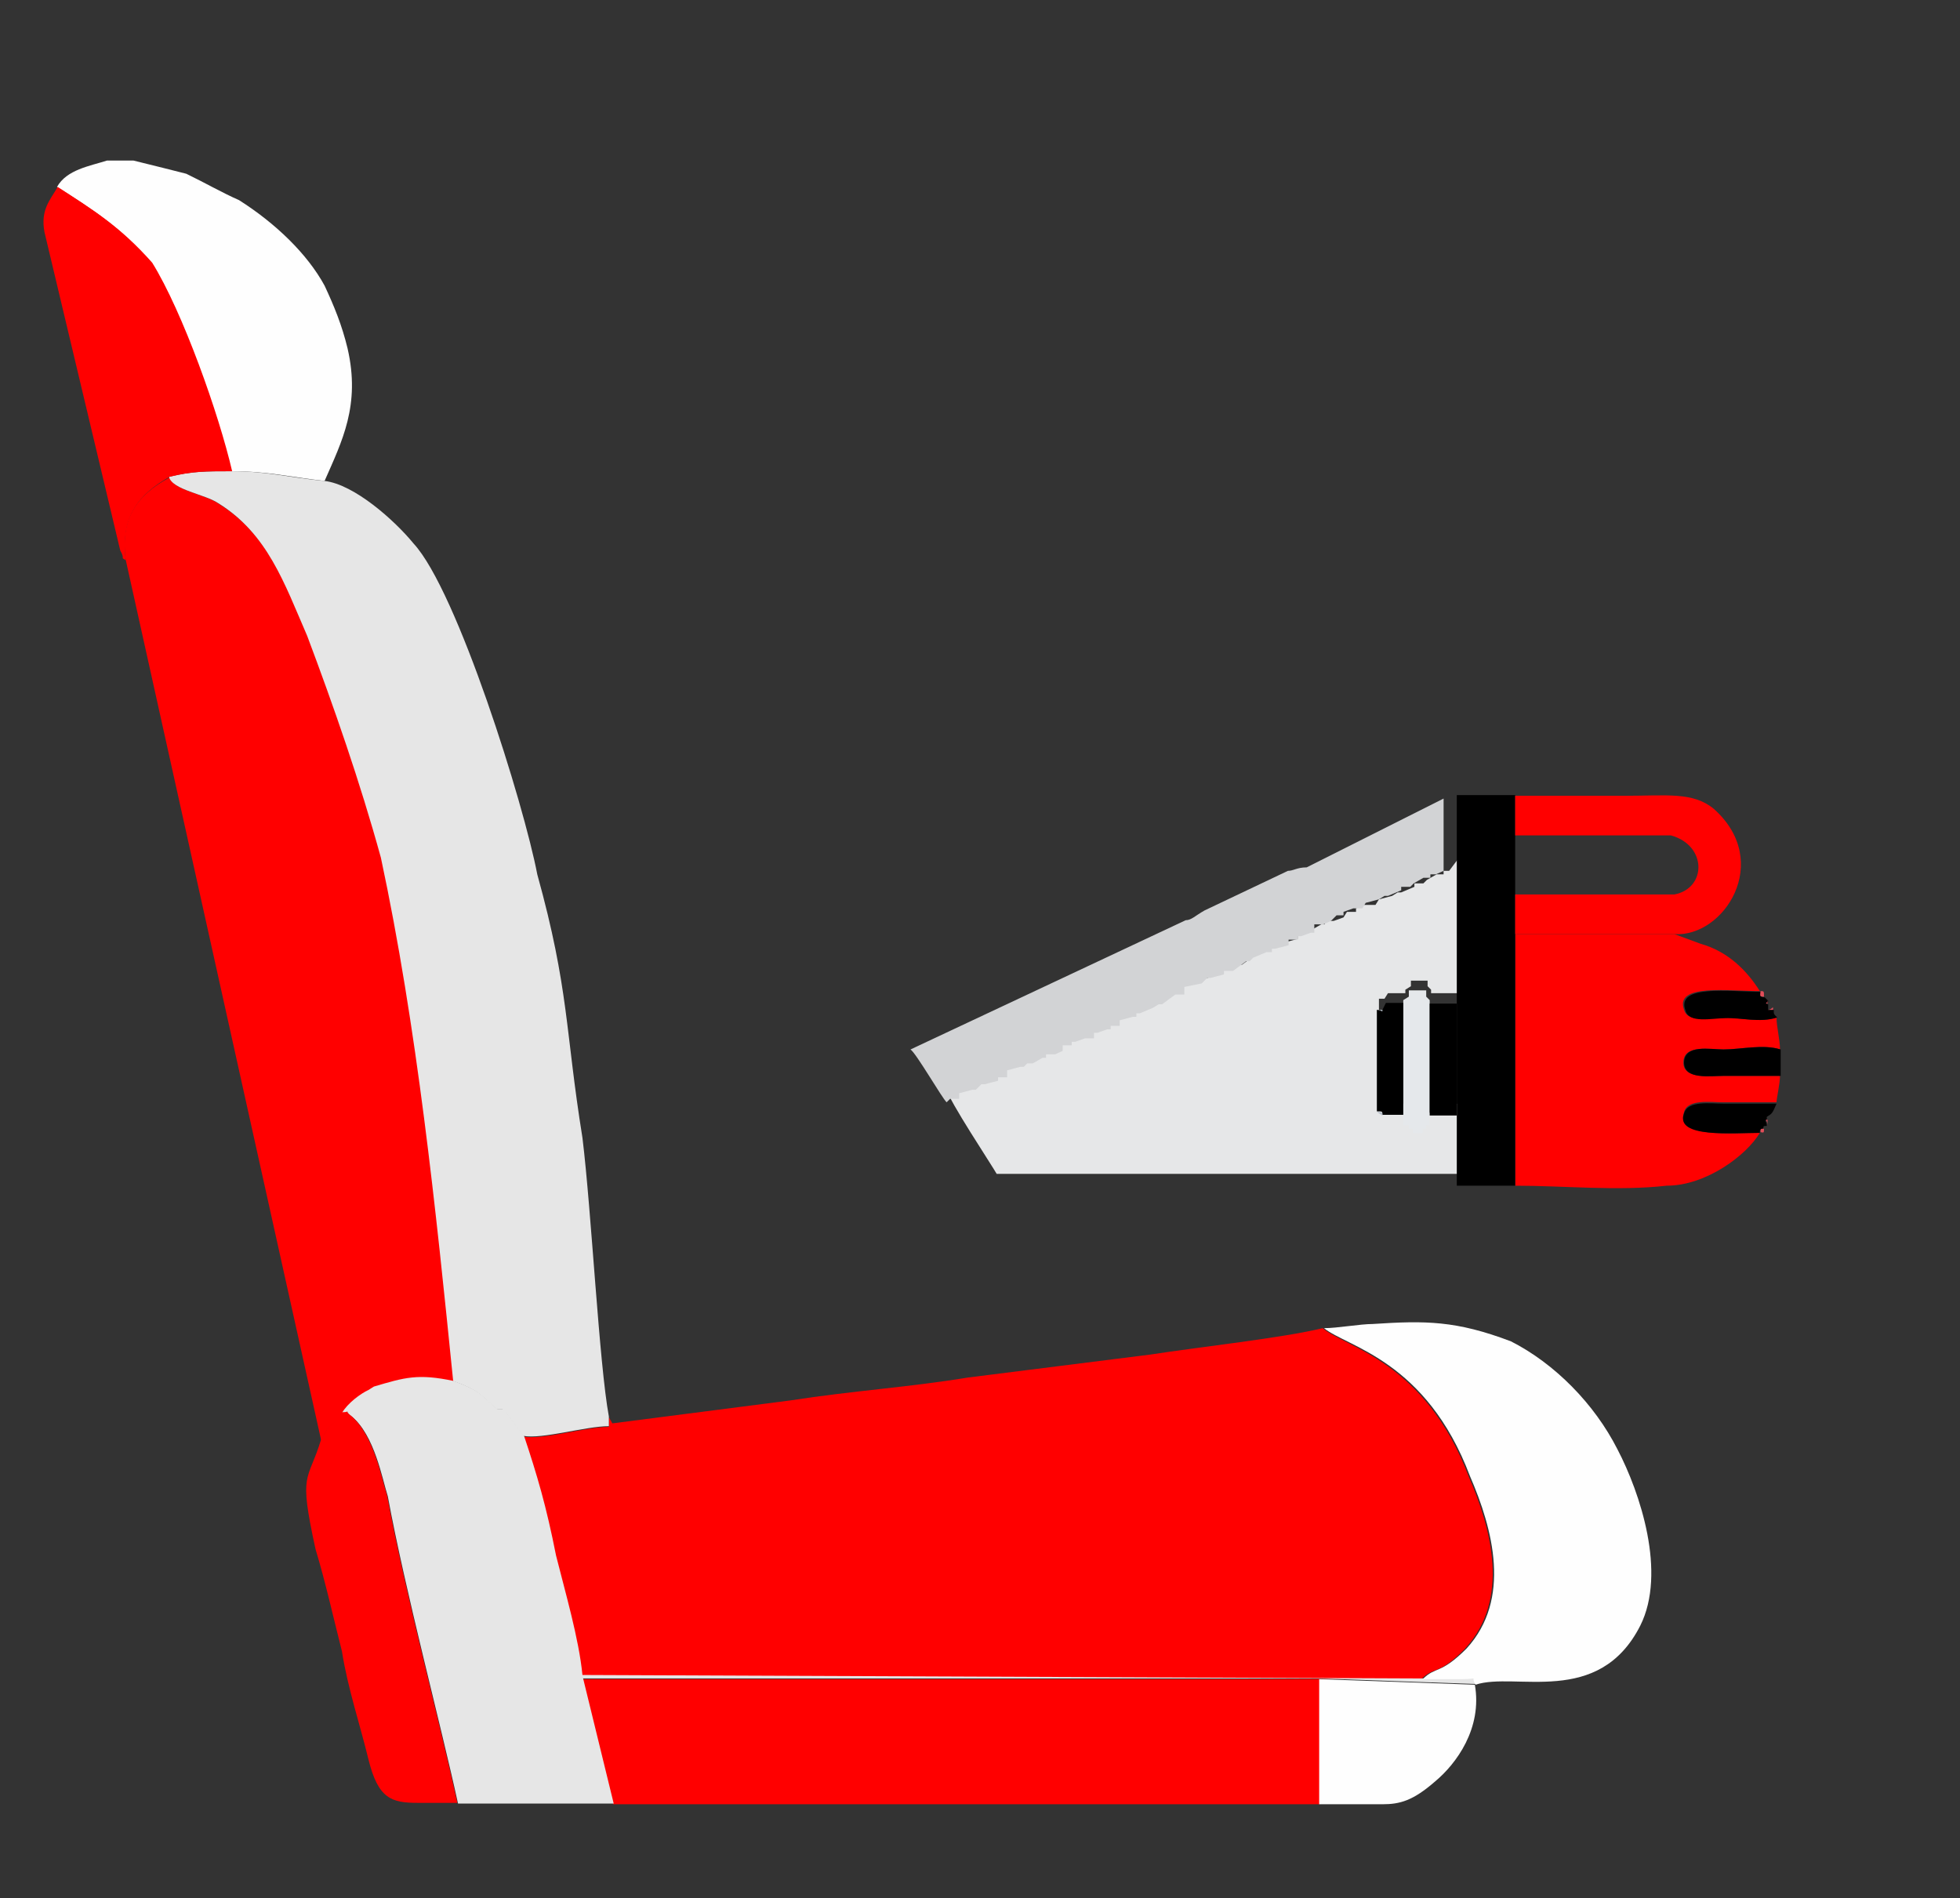 <?xml version="1.0" encoding="utf-8"?>
<!-- Generator: Adobe Illustrator 24.3.0, SVG Export Plug-In . SVG Version: 6.00 Build 0)  -->
<svg version="1.1"
	 id="Layer_1" shape-rendering="geometricPrecision" text-rendering="geometricPrecision" image-rendering="optimizeQuality"
	 xmlns="http://www.w3.org/2000/svg" xmlns:xlink="http://www.w3.org/1999/xlink" x="0px" y="0px" viewBox="0 0 282 273.1"
	 style="enable-background:new 0 0 282 273.1;" xml:space="preserve">
<rect x="0" y="0" width="282" height="273.1" fill="#333333" stroke="none"/>
<style type="text/css">
	.st0{fill-rule:evenodd;clip-rule:evenodd;fill:#FF0000;}
	.st1{fill-rule:evenodd;clip-rule:evenodd;fill:#E6E6E6;}
	.st2{fill-rule:evenodd;clip-rule:evenodd;fill:#FEFEFE;}
	.st3{fill-rule:evenodd;clip-rule:evenodd;fill:#79848F;}
	.st4{fill-rule:evenodd;clip-rule:evenodd;fill:#727B86;}
	.st5{fill-rule:evenodd;clip-rule:evenodd;fill:#818C96;}
	.st6{fill-rule:evenodd;clip-rule:evenodd;fill:#E6E7E8;}
	.st7{fill-rule:evenodd;clip-rule:evenodd;fill:#D2D3D5;}
	.st8{fill-rule:evenodd;clip-rule:evenodd;}
	.st9{fill-rule:evenodd;clip-rule:evenodd;fill:#E5E8EB;}
	.st10{fill-rule:evenodd;clip-rule:evenodd;fill:#E14D59;}
	.st11{fill-rule:evenodd;clip-rule:evenodd;fill:#E64B5D;}
	.st12{fill-rule:evenodd;clip-rule:evenodd;fill:#E24B5E;}
	.st13{fill-rule:evenodd;clip-rule:evenodd;fill:#E34A5A;}
	.st14{fill-rule:evenodd;clip-rule:evenodd;fill:#B3BBC5;}
	.st15{fill-rule:evenodd;clip-rule:evenodd;fill:#B8C0C9;}
	.st16{fill-rule:evenodd;clip-rule:evenodd;fill:#B9C0C9;}
	.st17{fill:none;}
	.st18{fill-rule:evenodd;clip-rule:evenodd;fill:#D9DDE2;}
	.st19{fill-rule:evenodd;clip-rule:evenodd;fill:#D5DAE1;}
	.st20{fill-rule:evenodd;clip-rule:evenodd;fill:#DBE0E6;}
	.st21{fill-rule:evenodd;clip-rule:evenodd;fill:#DBDEE3;}
	.st22{fill-rule:evenodd;clip-rule:evenodd;fill:#DADEE3;}
	.st23{fill-rule:evenodd;clip-rule:evenodd;fill:#DBDEE5;}
	.st24{fill-rule:evenodd;clip-rule:evenodd;fill:#DBDFE5;}
	.st25{fill-rule:evenodd;clip-rule:evenodd;fill:#D5D8E0;}
	.st26{fill-rule:evenodd;clip-rule:evenodd;fill:#B9BFCA;}
	.st27{fill-rule:evenodd;clip-rule:evenodd;fill:#E34D5D;}
</style>
<g id="Layer_x0020_1">
	<path class="st0" d="M87.6,203.9v1.4c-3.3,0-9.5,1.9-12.3,1.4c1.9,5.7,3.3,10.1,4.6,17.2c1.4,5.2,3.3,12,3.8,17.2l120.8,0.5
		c1.9-1.9,2.5-0.5,6.3-4.4c6.5-7.1,3.8-17.2,0.5-24.8c-6.3-16.6-17.7-18.5-21-21.3c-5.7,1.4-17.7,2.7-24.8,3.8l-26.2,3.3
		c-8.5,1.4-16.6,1.9-25.6,3.3l-25.6,3.3L87.6,203.9L87.6,203.9z"/>
	<path class="st0" d="M18.1,80.6l28.1,126.6l1.1-1.9l0.8-0.5l1.1-1.4c0.8-1.4,2.7-2.5,3.8-3.3l0.8-0.5c4.4-1.4,6.3-1.9,11.5-0.8
		c-2.5-24.8-5.2-51-10.4-75.3c-3-10.9-6.8-21.8-10.6-31.9c-3.3-7.6-5.7-14.7-12.8-19.1c-1.9-1.4-6.5-1.9-7.1-3.8
		C20,71.1,17.2,74.3,18.1,80.6L18.1,80.6z"/>
	<path class="st1" d="M24.3,68.6c0.5,1.9,5.2,2.5,7.1,3.8c7.1,4.4,9.5,11.5,12.8,19.1c3.8,10.1,7.6,21,10.6,31.9
		c5.2,24.3,7.9,50.5,10.4,75.3c3.8,1.4,3.8,1.9,6.3,4.1h0.8l0.5,0.5l2.5,3.3c2.7,0.5,9-1.4,12.3-1.4v-1.4
		c-1.4-7.6-2.5-29.5-3.8-40.1c-2.5-15.5-1.9-21.3-6.5-37.9C75.4,115.8,65.8,85,59.5,78.2c-2.7-3.3-8.5-8.5-12.8-9
		c-5.2-0.5-8.2-1.4-13.4-1.4C29.5,67.8,27.6,67.8,24.3,68.6L24.3,68.6z"/>
	<polygon class="st0" points="189.9,259.6 189.9,241.6 83.8,241.6 88.2,259.6 	"/>
	<path class="st1" d="M53.8,199.5l-0.8,0.5c-1.1,0.5-3,1.9-3.8,3.3c1.9,0,0-0.5,1.4,0.5c3.3,2.7,4.4,9,5.2,11.5
		c2.5,13.6,7.6,32.7,10.1,44.2h22.4l-4.4-18h106.1l22.4,0.8c-0.8-1.4,0.5-0.8-1.9-0.8c0,0-1.4,0-1.9,0c-1.4,0-2.7,0-3.8,0L83.8,241
		c-0.5-5.2-2.5-12-3.8-17.2c-1.4-7.1-2.7-11.5-4.6-17.2l-2.5-3.3l-0.5-0.5h-0.8c-2.5-2.2-2.5-2.7-6.3-4.1
		C60.1,197.6,58.2,198.2,53.8,199.5L53.8,199.5z"/>
	<path class="st2" d="M190.5,191.1c3.3,2.7,14.7,4.6,21,21.3c3.3,7.6,6,17.7-0.5,24.8c-3.8,3.8-4.4,2.5-6.3,4.4c1.1,0,2.5,0,3.8,0
		c0.5,0,1.9,0,1.9,0c2.5,0,1.1-0.5,1.9,0.8c5.7-1.9,17.7,3.3,23.7-8.5c3.8-7.6,0-19.1-3.3-25.4c-3.3-6.5-9-12.3-15.3-15.5
		c-7.9-3-12.3-3-19.9-2.5C195.7,190.5,192.4,191.1,190.5,191.1L190.5,191.1z"/>
	<path class="st2" d="M8.2,26.9c5.2,3.3,9,5.7,13.6,10.9c4.4,7.1,9.5,21.8,11.5,30c5.2,0,8.2,0.8,13.4,1.4
		c2.5-5.7,5.2-10.9,3.3-19.1c-0.8-3.3-1.9-6-3.3-9c-2.5-4.6-7.1-9-12.3-12.3c-2.5-1.1-4.9-2.5-7.6-3.8c-1.9-0.5-4.4-1.1-7.6-1.9
		h-3.8C12.9,23.9,9.6,24.4,8.2,26.9L8.2,26.9z"/>
	<path class="st0" d="M18.1,80.6c-0.8-6.3,1.9-9.5,6.3-12c3.3-0.8,5.2-0.8,9-0.8c-1.9-8.2-7.1-22.9-11.5-30
		c-4.6-5.2-8.5-7.6-13.6-10.9c-1.1,1.9-2.5,3.3-1.9,6.5l10.9,45.8C18.1,80.6,17.2,80.1,18.1,80.6L18.1,80.6z"/>
	<path class="st0" d="M48.1,204.7l-0.8,0.5l-1.1,1.9c-1.9,6.3-3.3,4.4-0.8,15.8c1.4,4.6,2.7,10.4,3.8,14.7
		c0.8,5.2,2.7,10.9,3.8,15.5c1.4,5.7,3.3,6.3,7.1,6.3h5.7c-2.5-11.5-7.6-30.6-10.1-44.2c-0.8-2.5-1.9-8.7-5.2-11.5
		c-1.4-1.1,0.5-0.5-1.4-0.5L48.1,204.7L48.1,204.7z"/>
	<path class="st2" d="M198.9,259.6c2.5,0,4.4-0.5,7.6-3.3c3-2.5,6.8-7.6,5.7-13.9l-22.4-0.8v18H198.9L198.9,259.6z"/>
	<path class="st3" d="M53.8,199.5l-0.8,0.5L53.8,199.5z"/>
	<path class="st4" d="M72.4,202.8h-0.8H72.4z"/>
	<path class="st4" d="M72.9,203.4l-0.5-0.5L72.9,203.4z"/>
	<path class="st5" d="M48.1,204.7l-0.8,0.5L48.1,204.7z"/>
	<path class="st6" d="M208.5,125.3h-0.8l0,0v0.5h-0.5l0,0h-0.5l0,0l-1.4,0.8l-0.5,0.5l0,0h-0.8l0,0l0,0h-0.5v0.5l-1.9,0.8l0,0l0,0
		h-0.5l0,0l-0.8,0.5l0,0l0,0l-1.9,0.5l0,0l0,0l-0.5,0.8l0,0H197l0,0h-0.8l-1.1,0.5v0.5h-0.8l0,0l0,0h-0.5l0,0l-0.5,0.8l-1.4,0.5l0,0
		h-0.5l0,0h-0.8v0.5l0,0h-0.5l-1.4,0.8H188l0,0v0.5h-0.8l0,0h-0.5v0.8l-1.9,0.5l0,0h-0.5v0.5h-0.8l0,0l-1.9,0.8l-0.5,0.5l0,0l0,0
		h-0.5l0,0l-1.9,1.4h-0.8l0,0h-0.5l0,0v0.5l-1.9,0.5h-0.5l0,0l-0.8,0.8l0,0l0,0l-2.5,0.5v0.5l0,0h-0.5l0,0H170l-1.9,1.4l0,0l0,0
		h-0.5l0,0l-0.5,0.5l-1.9,0.8l0,0h-0.8v0.5l0,0h-0.5l-1.9,0.5v0.8H161l0,0h-0.5v0.5l0,0h-0.5l-1.4,0.5l0,0H158v0.8h-0.8l0,0l0,0
		h-0.5l-1.4,0.5h-0.5v0.5l0,0h-0.5l0,0h-0.8v0.8l-1.1,0.5h-0.8l0,0h-0.5l0,0v0.5h-0.5l0,0l-1.4,0.8h-0.5l0,0l-0.8,0.5l0,0h-0.5l0,0
		l0,0l-1.9,0.5v0.8l0,0h-0.5l0,0h-0.8l0,0v0.5l-1.9,0.5l0,0h-0.5l0,0l0,0l-0.5,0.8l0,0H140l-1.9,0.5v0.5l0,0h-0.5l0,0h-0.8l-0.5,0.8
		c0,1.1,6.5,10.9,7.1,12h66.6v-10.1h-4.1v0.5v0.8l0,0h-0.5v0.5l0,0h-0.5v0.5h-1.4v-0.5h-0.5l0,0v-0.5h-0.8l0,0v-0.8v-0.5h-2.5h-0.5
		l0,0l0,0l-0.8-0.8l0,0l0,0v-0.5v-12.8v-0.5l0,0v-0.5c0,0,0,0,0.8,0l0,0l0,0l0.5-0.8h2.5v-0.5l0,0l0,0l0.8-0.5l0,0v-0.8h0.5l0,0h1.4
		l0,0h0.5v0.8l0,0l0.5,0.5l0,0l0,0v0.5h4.1v-19.6L208.5,125.3L208.5,125.3z"/>
	<path class="st0" d="M218,170.6c7.1,0,14.7,0.8,21.8,0c5.7,0,11.5-4.4,13.4-7.6c-3.8,0-12.3,0.8-10.9-3c0.5-1.9,3.8-1.4,5.7-1.4
		c2.5,0,5.2,0,7.6,0c0-0.5,0.5-2.7,0.5-3.8c-2.5,0-5.7,0-8.2,0c-1.9,0-5.7,0.5-5.7-1.9c0-2.7,3.8-1.9,5.7-1.9c2.5,0,5.7-0.8,8.2,0
		c0-1.4-0.5-3.3-0.5-4.6c-2.5,0.8-5.2,0-7.6,0c-1.9,0-5.2,0.8-5.7-1.1c-1.4-3.8,6.3-2.7,10.9-2.7c-1.9-3-4.6-5.7-8.5-6.8l-3.8-1.4
		H218V170.6L218,170.6z"/>
	<path class="st7" d="M136.2,158.6l0.5-0.5h0.8l0,0h0.5l0,0v-0.8l1.9-0.5h0.5l0,0l0.8-0.8l0,0l0,0h0.5l0,0l1.9-0.5v-0.5l0,0h0.5l0,0
		h0.8l0,0V154l1.9-0.5l0,0l0,0h0.5l0,0l0.5-0.5l0,0h0.8l1.4-0.8l0,0h0.5v-0.5l0,0h0.5l0,0h0.8l1.1-0.5v-0.8h0.8l0,0h0.5l0,0v-0.5
		h0.5l1.4-0.5h0.5l0,0l0,0h0.8v-0.8h0.5l0,0l1.4-0.5h0.5l0,0v-0.5h0.5l0,0h0.8v-0.8l1.9-0.5h0.5l0,0v-0.5h0.5l0,0l1.9-0.8l0.8-0.5
		l0,0h0.5l0,0l0,0l1.9-1.4h0.5l0,0h0.8l0,0V142l2.5-0.5l0,0l0,0l0.8-0.8l0,0h0.5l1.9-0.5v-0.5l0,0h0.5l0,0h0.8l1.9-1.4l0,0h0.5l0,0
		l0,0l0.5-0.5l1.9-0.8l0,0h0.8v-0.5h0.5l0,0l1.9-0.5v-0.8h0.5l0,0h0.8v-0.5l0,0h0.5l1.4-0.5h0.5l0,0V133h0.5l0,0h0.8l0,0l1.1-0.5
		l0.8-0.8l0,0h0.5l0,0l0,0h0.5v-0.5l1.4-0.5h0.5l0,0h0.8l0,0l0.5-0.8l0,0l0,0l1.9-0.5l0,0l0,0l0.8-0.5l0,0h0.5l0,0l0,0l1.9-0.8v-0.5
		h0.5l0,0l0,0h0.8l0,0l0.5-0.5l1.4-0.8l0,0h0.5l0,0h0.5v-0.5l0,0h0.8l1.1-0.5v-10.4L188,124.8c-1.4,0-1.9,0.5-2.7,0.5l-12,5.7
		c-1.4,0.8-1.9,1.4-2.7,1.4L131,151C131.8,151.5,135.6,158.1,136.2,158.6L136.2,158.6z"/>
	<polygon class="st8" points="209.6,124.8 209.6,144.4 209.6,160.5 209.6,170.6 218,170.6 218,134.3 218,128.6 218,120.2 218,114.4 
		209.6,114.4 	"/>
	<path class="st0" d="M218,120.2c2.5,0,21,0,22.4,0c5.2,1.4,5.2,7.6,0.5,8.5H218v5.7h22.9c7.1,0.5,14.2-10.4,5.7-18
		c-3-2.5-6.8-1.9-12.8-1.9c-5.7,0-10.6,0-15.8,0V120.2z"/>
	<polygon class="st9" points="203.3,142.5 202.7,142.5 202.7,143.4 202.7,143.4 201.9,143.9 201.9,143.9 201.9,143.9 201.9,144.4 
		201.9,160.5 201.9,161.1 201.9,161.9 201.9,161.9 202.7,161.9 202.7,162.4 202.7,162.4 203.3,162.4 203.3,163 204.7,163 
		204.7,162.4 205.2,162.4 205.2,162.4 205.2,161.9 205.7,161.9 205.7,161.9 205.7,161.1 205.7,160.5 205.7,144.4 205.7,143.9 
		205.7,143.9 205.7,143.9 205.2,143.4 205.2,143.4 205.2,142.5 204.7,142.5 204.7,142.5 	"/>
	<polygon class="st8" points="205.7,160.5 209.6,160.5 209.6,144.4 205.7,144.4 	"/>
	<path class="st8" d="M198.9,145.3L198.9,145.3L198.9,145.3c0,0.5,0,0-0.8,0c0,0.5,0,0.5,0,0.5l0,0v0.5v12.8v0.8l0,0l0,0
		c0.8,0,0.8,0,0.8,0.5l0,0l0,0h0.5h2.5v-16.1h-2.5L198.9,145.3L198.9,145.3z"/>
	<path class="st8" d="M256.2,154.8V151c-2.5-0.8-5.7,0-8.2,0c-1.9,0-5.7-0.8-5.7,1.9c0,2.5,3.8,1.9,5.7,1.9
		C250.5,154.8,253.8,154.8,256.2,154.8L256.2,154.8z"/>
	<path class="st8" d="M253.2,163c0-0.5,0-0.5,0.5-0.5c0-0.5,0-0.5,0.5-0.5c0-0.8-0.5-0.8,0-0.8l0,0v-0.5c0.8-0.5,0.8-0.5,1.4-1.9
		c-2.5,0-5.2,0-7.6,0c-1.9,0-5.2-0.5-5.7,1.4C240.9,163.8,249.4,163,253.2,163L253.2,163z"/>
	<path class="st8" d="M255.7,146.4c-0.5-0.5-0.5-0.5-0.5-1.1c-0.8,0-0.8,0-0.8,0v-0.8l0,0l0,0c-0.5,0,0,0,0-0.5l-0.5-0.5l0,0l0,0
		c-0.5,0-0.5,0-0.5-0.8c-4.6,0-12.3-1.1-10.9,2.7c0.5,1.9,3.8,1.1,5.7,1.1C250.5,146.4,253.2,147.2,255.7,146.4z"/>
	<path class="st10" d="M254.3,144.4c0-0.5,0-0.5,0-0.5C254.3,144.4,253.8,144.4,254.3,144.4z"/>
	<path class="st10" d="M253.8,162.4c-0.5,0-0.5,0-0.5,0.5C253.8,163,253.8,163,253.8,162.4z"/>
	<path class="st11" d="M255.1,145.3c0-0.8,0,0-0.8,0C254.3,145.3,254.3,145.3,255.1,145.3z"/>
	<path class="st12" d="M254.3,161.1c-0.5,0,0,0,0,0.8C254.3,161.9,254.3,161.9,254.3,161.1z"/>
	<path class="st10" d="M253.8,143.4c0-0.8,0-0.8-0.5-0.8C253.2,143.4,253.2,143.4,253.8,143.4z"/>
	<path class="st13" d="M253.8,143.4L253.8,143.4L253.8,143.4z"/>
	<path class="st14" d="M198.9,145.3c-0.8,0-0.8,0-0.8,0C198.9,145.3,198.9,145.8,198.9,145.3z"/>
	<path class="st15" d="M198.9,145.3L198.9,145.3L198.9,145.3z"/>
	<path class="st15" d="M198.1,145.3v0.5C198.1,145.8,198.1,145.8,198.1,145.3z"/>
	<path class="st16" d="M198.9,160.5L198.9,160.5L198.9,160.5z"/>
	<path class="st16" d="M198.1,160L198.1,160L198.1,160z"/>
	<path class="st14" d="M198.9,160.5c0-0.5,0-0.5-0.8-0.5L198.9,160.5z"/>
	<line class="st17" x1="194.3" y1="131.6" x2="194.3" y2="131.6"/>
	<path class="st18" d="M194.3,131.6h-0.5H194.3z"/>
	<path class="st19" d="M193.7,131.6l-0.5,0.8L193.7,131.6z"/>
	<line class="st17" x1="191.8" y1="133" x2="191.8" y2="133"/>
	<line class="st17" x1="191" y1="133" x2="191" y2="133"/>
	<path class="st18" d="M190.5,133v0.5V133z"/>
	<path class="st19" d="M190.5,133.5h-0.5H190.5z"/>
	<path class="st20" d="M188.6,134.3H188H188.6z"/>
	<path class="st21" d="M188,134.3v0.5V134.3z"/>
	<line class="st17" x1="187.2" y1="134.9" x2="187.2" y2="134.9"/>
	<path class="st19" d="M186.6,134.9v0.8V134.9z"/>
	<line class="st17" x1="184.7" y1="136.3" x2="184.7" y2="136.3"/>
	<path class="st18" d="M184.2,136.3v0.5V136.3z"/>
	<line class="st17" x1="183.4" y1="136.8" x2="183.4" y2="136.8"/>
	<path class="st22" d="M181.5,137.6l-0.5,0.5L181.5,137.6z"/>
	<line class="st17" x1="180.9" y1="138.2" x2="180.9" y2="138.2"/>
	<line class="st17" x1="180.4" y1="138.2" x2="180.4" y2="138.2"/>
	<path class="st20" d="M178.5,139.5h-0.8H178.5z"/>
	<path class="st18" d="M177.6,139.5h-0.5H177.6z"/>
	<path class="st19" d="M177.1,139.5v0.5V139.5z"/>
	<path class="st20" d="M175.2,140.6h-0.5H175.2z"/>
	<path class="st18" d="M174.6,140.6l-0.8,0.8L174.6,140.6z"/>
	<line class="st17" x1="173.8" y1="141.4" x2="173.8" y2="141.4"/>
	<path class="st20" d="M171.4,142v0.5V142z"/>
	<path class="st21" d="M171.4,142.5h-0.5H171.4z"/>
	<path class="st19" d="M170.8,142.5H170H170.8z"/>
	<line class="st17" x1="203.3" y1="142.5" x2="203.3" y2="142.5"/>
	<line class="st17" x1="204.7" y1="142.5" x2="204.7" y2="142.5"/>
	<path class="st22" d="M202.7,142.5v0.8V142.5z"/>
	<path class="st23" d="M205.2,143.4v-0.8V143.4z"/>
	<path class="st22" d="M202.7,143.4l-0.8,0.5L202.7,143.4z"/>
	<path class="st24" d="M205.7,143.9l-0.5-0.5L205.7,143.9z"/>
	<line class="st17" x1="168.1" y1="143.9" x2="168.1" y2="143.9"/>
	<path class="st21" d="M168.1,143.9h-0.5H168.1z"/>
	<line class="st17" x1="201.9" y1="143.9" x2="201.9" y2="143.9"/>
	<line class="st17" x1="205.7" y1="143.9" x2="205.7" y2="143.9"/>
	<path class="st18" d="M167.6,143.9l-0.8,0.5L167.6,143.9z"/>
	<line class="st17" x1="254.3" y1="144.4" x2="254.3" y2="144.4"/>
	<path class="st16" d="M199.5,144.4l-0.5,0.8L199.5,144.4z"/>
	<path class="st19" d="M197,130.5h-0.8H197z"/>
	<path class="st20" d="M208.5,125.3h-0.8H208.5z"/>
	<path class="st21" d="M164.3,145.3v0.5V145.3z"/>
	<path class="st22" d="M207.7,125.3v0.5V125.3z"/>
	<path class="st18" d="M164.3,145.8h-0.5H164.3z"/>
	<path class="st16" d="M198.1,145.8v0.5V145.8z"/>
	<line class="st17" x1="207.1" y1="125.9" x2="207.1" y2="125.9"/>
	<path class="st20" d="M161.8,146.4v0.8V146.4z"/>
	<line class="st17" x1="161" y1="147.2" x2="161" y2="147.2"/>
	<path class="st18" d="M160.5,147.2v0.5V147.2z"/>
	<path class="st25" d="M160.5,147.7h-0.5H160.5z"/>
	<line class="st17" x1="158.6" y1="148.3" x2="158.6" y2="148.3"/>
	<path class="st22" d="M158,148.3v0.8V148.3z"/>
	<line class="st17" x1="157.2" y1="149.1" x2="157.2" y2="149.1"/>
	<path class="st19" d="M157.2,149.1h-0.5H157.2z"/>
	<path class="st20" d="M155.3,149.6h-0.5H155.3z"/>
	<line class="st17" x1="154.7" y1="150.2" x2="154.7" y2="150.2"/>
	<line class="st17" x1="154.2" y1="150.2" x2="154.2" y2="150.2"/>
	<path class="st19" d="M153.4,150.2v0.8V150.2z"/>
	<path class="st20" d="M152.3,151.5h-0.8H152.3z"/>
	<path class="st22" d="M151.5,151.5h-0.5H151.5z"/>
	<path class="st18" d="M150.9,151.5v0.5V151.5z"/>
	<line class="st17" x1="150.4" y1="152.1" x2="150.4" y2="152.1"/>
	<path class="st20" d="M149,152.9h-0.5H149z"/>
	<path class="st22" d="M148.5,152.9l-0.8,0.5L148.5,152.9z"/>
	<path class="st18" d="M147.6,153.4h-0.5H147.6z"/>
	<line class="st17" x1="147.1" y1="153.4" x2="147.1" y2="153.4"/>
	<path class="st20" d="M145.2,154v0.8V154z"/>
	<line class="st17" x1="206.6" y1="125.9" x2="206.6" y2="125.9"/>
	<path class="st22" d="M145.2,154.8h-0.8H145.2z"/>
	<path class="st18" d="M144.4,154.8h-0.5H144.4z"/>
	<path class="st19" d="M143.8,154.8v0.5V154.8z"/>
	<path class="st20" d="M205.2,126.7l-0.5,0.5L205.2,126.7z"/>
	<line class="st17" x1="141.4" y1="155.9" x2="141.4" y2="155.9"/>
	<path class="st18" d="M141.4,155.9l-0.8,0.8L141.4,155.9z"/>
	<path class="st19" d="M140.5,156.7H140H140.5z"/>
	<path class="st22" d="M138.1,157.3v0.8V157.3z"/>
	<path class="st18" d="M138.1,158.1h-0.5H138.1z"/>
	<path class="st22" d="M204.7,127.3h-0.8H204.7z"/>
	<path class="st19" d="M137.5,158.1h-0.8H137.5z"/>
	<path class="st16" d="M198.1,160v-0.8V160z"/>
	<line class="st17" x1="203.8" y1="127.3" x2="203.8" y2="127.3"/>
	<path class="st19" d="M203.3,127.3v0.5V127.3z"/>
	<line class="st17" x1="201.4" y1="128.6" x2="201.4" y2="128.6"/>
	<path class="st22" d="M201.4,128.6h-0.5H201.4z"/>
	<path class="st18" d="M200.8,128.6l-0.8,0.5L200.8,128.6z"/>
	<path class="st26" d="M199.5,160.5h-0.5H199.5z"/>
	<line class="st17" x1="164.8" y1="145.3" x2="164.8" y2="145.3"/>
	<path class="st27" d="M254.3,160.5v0.5V160.5z"/>
	<path class="st22" d="M201.9,161.9v-0.8V161.9z"/>
	<path class="st23" d="M205.7,161.1v0.8V161.1z"/>
	<line class="st17" x1="200" y1="129.2" x2="200" y2="129.2"/>
	<path class="st23" d="M202.7,161.9h-0.8H202.7z"/>
	<path class="st22" d="M205.7,161.9h-0.5H205.7z"/>
	<line class="st17" x1="202.7" y1="162.4" x2="202.7" y2="162.4"/>
	<line class="st17" x1="198.1" y1="129.7" x2="198.1" y2="129.7"/>
	<line class="st17" x1="205.2" y1="162.4" x2="205.2" y2="162.4"/>
	<path class="st22" d="M198.1,129.7l-0.5,0.8L198.1,129.7z"/>
	<path class="st24" d="M203.3,163v-0.5V163z"/>
	<path class="st23" d="M204.7,162.4v0.5V162.4z"/>
	<path class="st18" d="M197.6,130.5H197H197.6z"/>
	<path class="st20" d="M195.1,131.1v0.5V131.1z"/>
	<line class="st17" x1="141.9" y1="155.9" x2="141.9" y2="155.9"/>
</g>
</svg>
